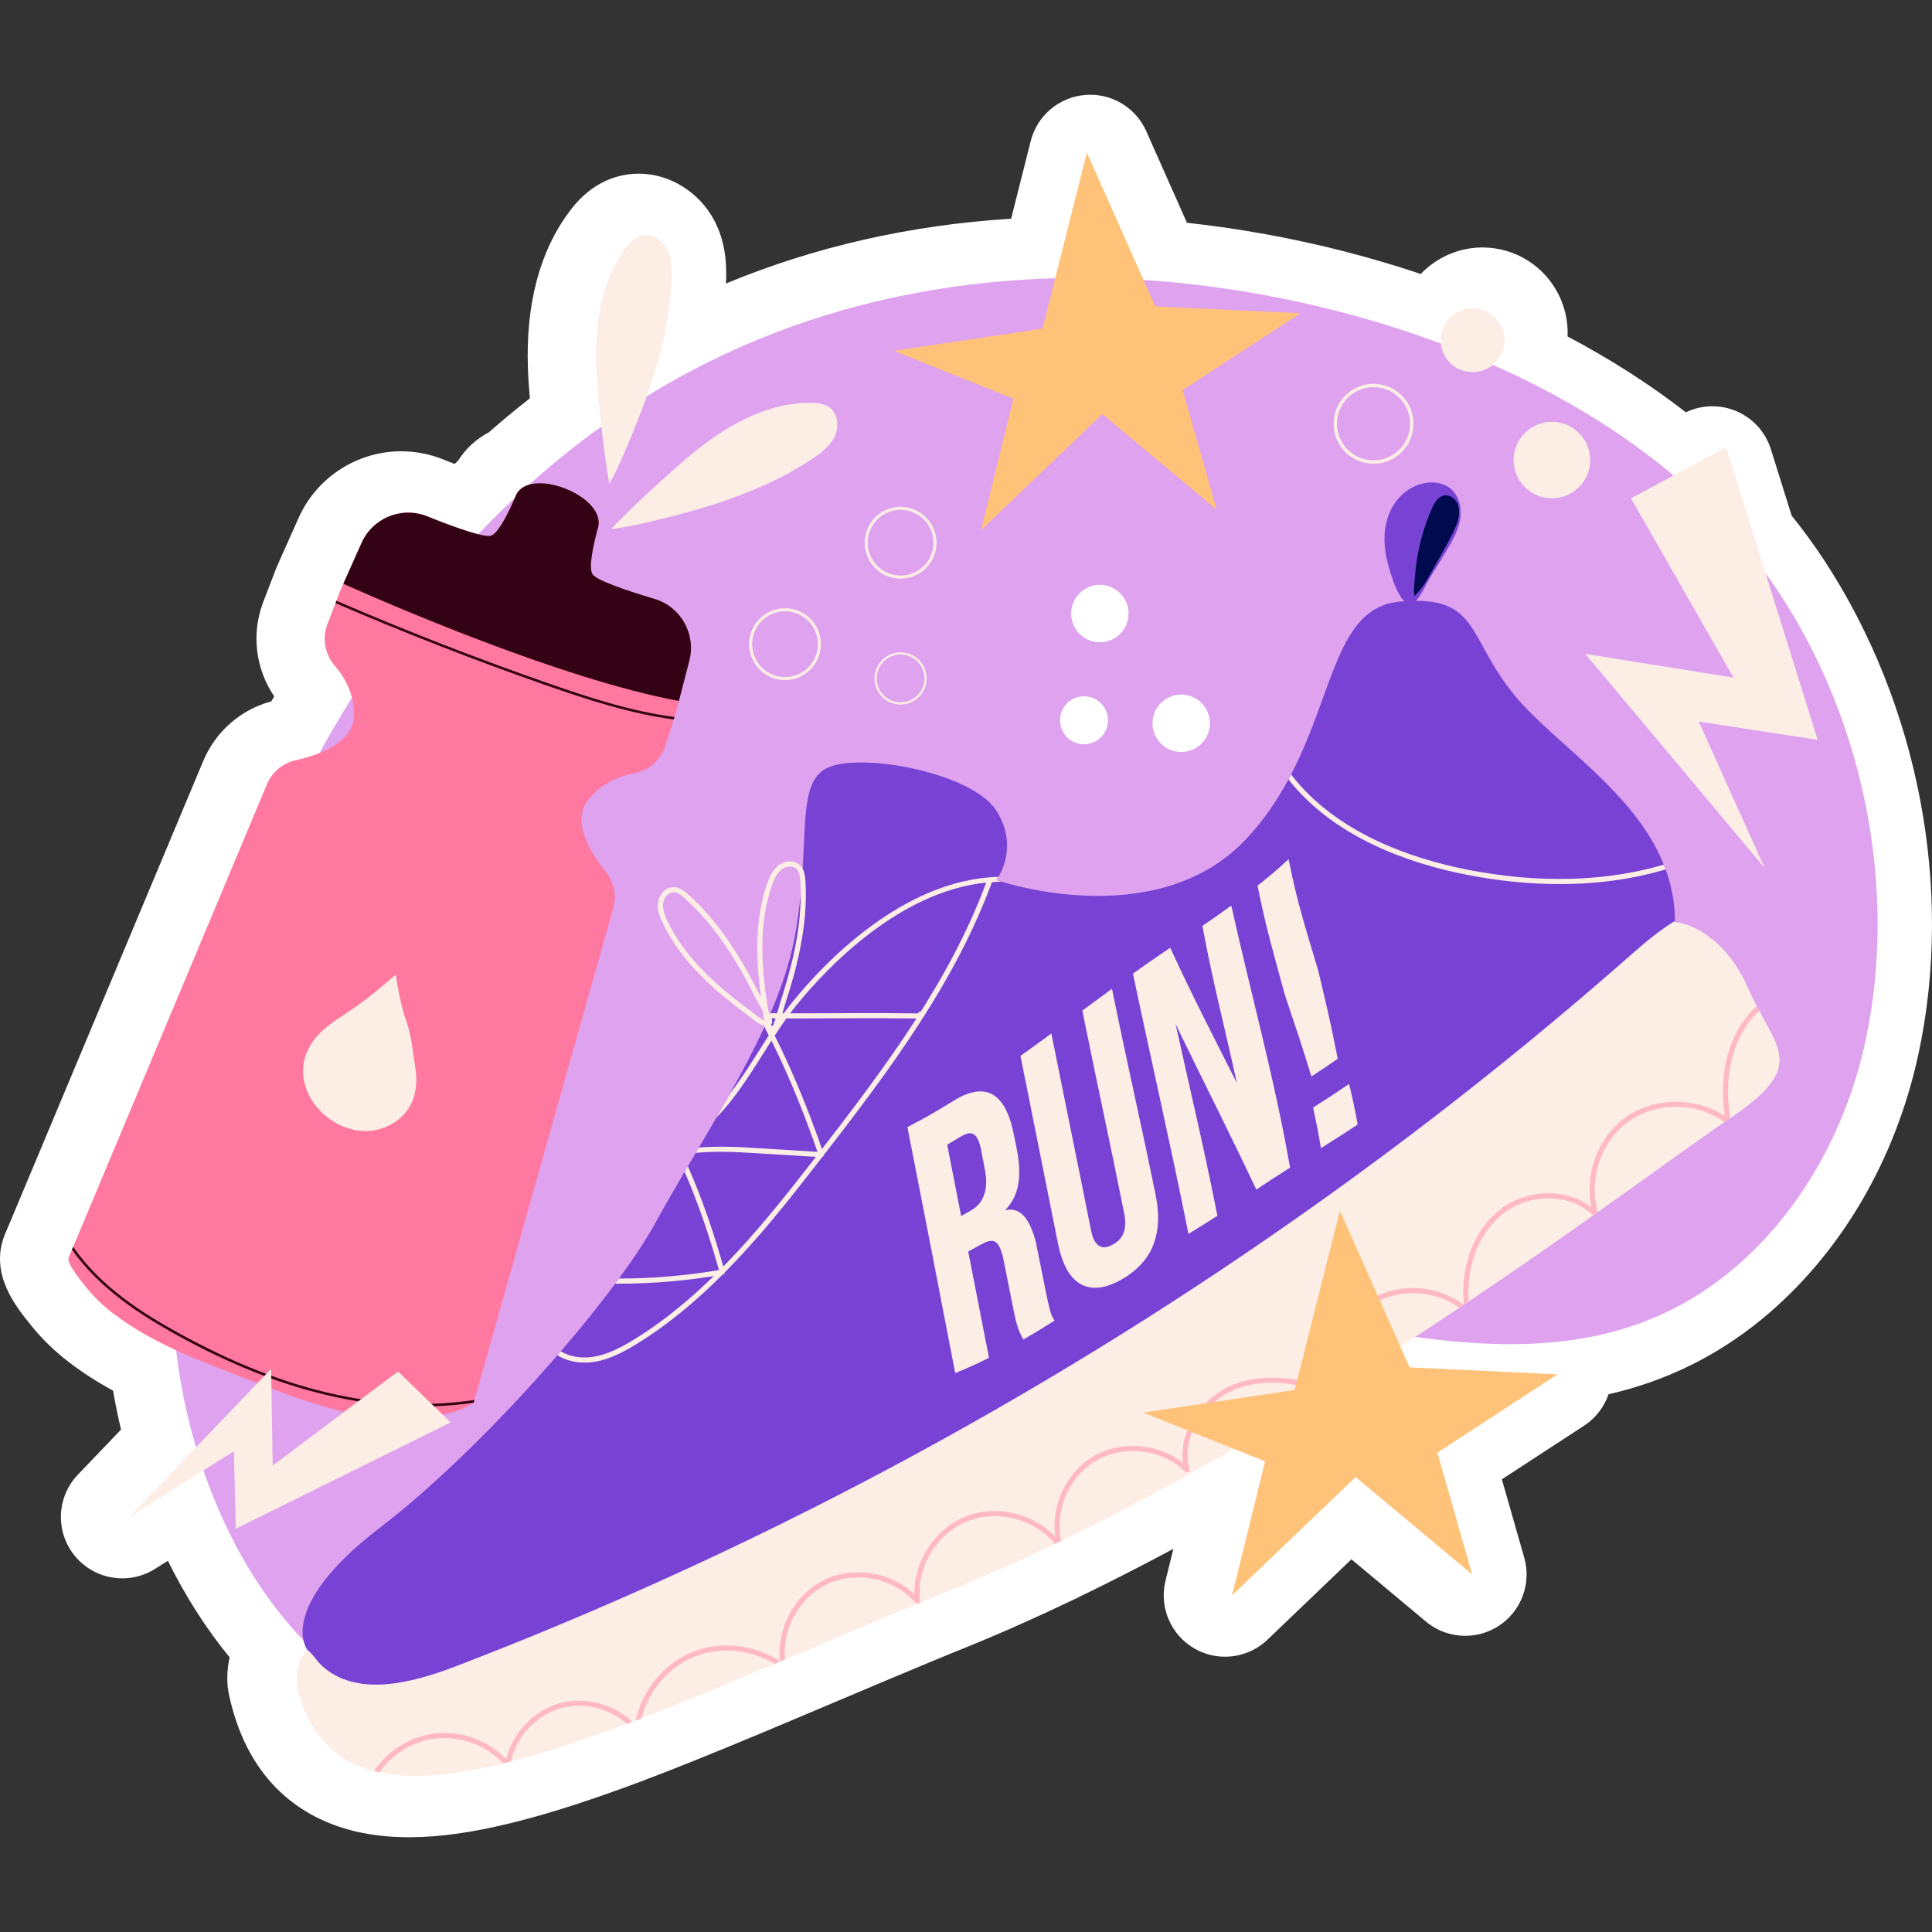 <?xml version="1.0" encoding="UTF-8"?>
<!-- Generator: Adobe Illustrator 25.2.1, SVG Export Plug-In . SVG Version: 6.00 Build 0)  -->
<svg xmlns="http://www.w3.org/2000/svg" xmlns:xlink="http://www.w3.org/1999/xlink" version="1.1" id="Capa_1" x="0px" y="0px" viewBox="0 0 512 512" style="enable-background:new 0 0 512 512;" xml:space="preserve" width="512" height="512">
<rect x="0" y="0" width="512" height="512" fill="#333333" stroke="none"/>
<g>
	<g>
		<path style="fill:#FFFFFF;" d="M483.428,148.474c-2.604-3.974-5.496-7.939-8.621-11.82l-5.496-17.581    c-1.447-4.632-4.887-8.375-9.383-10.206c-1.971-0.803-4.054-1.201-6.134-1.201c-2.411,0-4.816,0.536-7.031,1.598    c-9.476-7.379-19.999-14.099-31.34-20.096c0.432-10.127-6.015-19.662-16.17-22.662c-2.083-0.614-4.236-0.926-6.401-0.926    c-6.283,0-12.149,2.662-16.334,7.023c-13.072-4.382-26.768-7.927-40.909-10.503c-7.004-1.277-14.051-2.301-21.052-3.062    l-10.785-24.272c-2.628-5.907-8.475-9.656-14.852-9.656c-0.461,0-0.926,0.02-1.392,0.06c-6.909,0.591-12.68,5.497-14.376,12.218    l-5.192,20.568c-26.762,1.679-52.07,7.433-75.572,17.176c0-0.005,0-0.011,0-0.016c0.219-4.62,0.066-10.692-3.088-16.67    c-3.972-7.548-11.838-12.426-20.04-12.426c-2.086,0-4.15,0.309-6.128,0.918c-6.957,2.134-10.834,7.277-12.115,8.973    c-7.985,10.596-11.722,24.663-11.108,41.807c0.095,2.67,0.279,5.282,0.507,7.844c-3.677,2.872-7.305,5.878-10.85,8.996    c-3.354,1.77-6.151,4.341-8.126,7.476c-0.318,0.304-0.634,0.61-0.95,0.917c-0.935-0.361-1.963-0.765-3.088-1.217    c-3.543-1.417-7.265-2.135-11.063-2.135c-11.755,0-22.441,6.945-27.218,17.678l-5.7,12.787c-0.115,0.257-0.222,0.516-0.323,0.778    l-3.384,8.842c-3.138,8.288-1.995,17.53,2.95,24.869c-0.257,0.437-0.511,0.876-0.765,1.315    c-8.056,2.161-14.72,7.941-17.991,15.698L2.63,323.984l-0.253,0.569c-0.05,0.112-1.041,2.481-1.041,2.481    c-0.081,0.192-0.157,0.385-0.23,0.581c-3.796,10.166,3.067,18.613,7.167,23.66l0.368,0.455c2.719,3.335,5.976,6.464,9.686,9.304    c3.501,2.679,7.302,5.135,11.639,7.505c0.593,3.449,1.295,6.894,2.105,10.322l-11.411,11.914    c-5.678,5.926-6.048,15.156-0.862,21.518c3.19,3.914,7.867,5.987,12.611,5.987c2.969,0,5.964-0.812,8.638-2.493l3.441-2.162    c4.662,9.415,10.164,18.025,16.354,25.576c-0.671,3.149-0.738,6.094-0.42,8.47c0.054,0.4,0.123,0.796,0.206,1.191    c5.101,24.176,20.364,33.021,32.372,36.172c0.861,0.243,1.712,0.441,2.581,0.601c3.96,0.832,8.273,1.254,12.823,1.254    c7.901,0,16.733-1.229,27.013-3.762c0.79-0.19,1.581-0.382,2.192-0.549c9.179-2.354,19.469-5.696,32.376-10.517    c0.16-0.059,0.897-0.357,1.101-0.429c0.303-0.106,0.746-0.278,1.043-0.402l1.929-0.724c11.976-4.625,24.759-9.964,35.672-14.567    c1.006-0.415,2.014-0.833,2.773-1.169l9.74-4.113c8.319-3.517,16.85-7.122,25.471-10.701l2.455-1.008    c2.006-0.826,4.027-1.656,6.102-2.491c9.081-3.679,18.607-7.912,28.321-12.578c0.714-0.325,1.45-0.681,2.17-1.062    c7.803-3.776,15.892-7.908,24.191-12.359l-2.08,8.434c-1.733,7.023,1.381,14.345,7.645,17.967    c2.537,1.468,5.345,2.184,8.134,2.184c4.091,0,8.145-1.541,11.251-4.517l22.238-21.297l19.737,16.496    c3.001,2.51,6.705,3.784,10.428,3.784c3.07,0,6.152-0.868,8.859-2.628c5.985-3.891,8.732-11.231,6.771-18.097l-5.93-20.752    l21.775-14.202c3.109-2.028,5.345-4.991,6.493-8.333c15.236-3.497,28.67-10.097,40.628-19.91    c20.716-17.001,35.476-42.047,41.559-70.525C517.784,235.437,508.425,186.618,483.428,148.474z"/>
	</g>
	<g>
		<g style="opacity:0.63;">
			<path style="fill:#CB6BE5;" d="M46.828,317.916c-0.99,9.441-1.392,18.938-1.036,28.462c1.158,30.945,12.708,65.395,34.35,88.04     c28.653,29.981,69.341,29.297,104.361,10.789c35.367-18.691,59.577-51.983,93.422-72.925     c27.211-16.837,59.237-23.968,90.946-18.914c32.014,5.102,63.138,5.342,89.563-16.346c18.677-15.328,30.927-37.724,35.975-61.353     c8.531-39.931-0.432-84.25-22.736-118.283c-29.468-44.963-85.555-69.896-137.132-79.291     c-51.602-9.4-104.947-4.457-151.698,20.358c-63.106,33.496-106.253,100.044-125.45,167.508     C52.561,282.951,48.673,300.335,46.828,317.916z"/>
		</g>
		<g>
			<g>
				<g>
					<path style="fill:#7843D4;" d="M98.658,461.155c0,0-20.467-19.551-17.351-23.452c0.135-0.162-0.082-0.461,0.053-0.623       c0,0-8.291-11.055,19.373-32.271c15.364-11.76,32.732-29.155,46.984-45.657c0.325-0.325,0.623-0.677,0.894-1.03       c5.392-6.259,10.269-12.329,14.415-17.937c0.352-0.434,0.704-0.894,1.002-1.355c3.983-5.419,7.207-10.324,9.456-14.388       c2.493-4.552,5.202-9.213,7.939-13.9c0.298-0.488,0.596-0.975,0.867-1.463c0.705-1.165,1.382-2.357,2.086-3.55       c0.271-0.46,0.569-0.921,0.84-1.409c1.544-2.628,3.089-5.284,4.634-7.939c1.192-2.087,2.385-4.146,3.55-6.259       c3.333-5.961,6.476-11.895,9.185-17.775c0.054-0.108,0.081-0.19,0.136-0.298c0.027-0.108,0.081-0.217,0.136-0.325       c0.136-0.325,0.298-0.65,0.434-0.948c0.108-0.244,0.19-0.461,0.298-0.705c0.081-0.135,0.136-0.298,0.19-0.461       c0.108-0.217,0.19-0.406,0.271-0.596c0.054-0.108,0.081-0.19,0.135-0.298c2.872-6.693,5.067-13.277,6.313-19.618       c0.813-4.281,1.355-8.318,1.707-12.085c0.217-2.303,0.379-4.498,0.515-6.585c0.813-13.819,0.163-23.221,6.097-26.527       c8.291-4.606,38.72,0.921,45.196,11.082c5.23,8.21,1.978,15.228,0.596,17.585c-0.352,0.569-0.596,0.867-0.596,0.867       s0.488,0.163,1.436,0.434c7.56,2.303,43.597,11.489,64.976-11.516c4.606-4.958,8.183-10.269,11.028-15.607       c0.271-0.434,0.488-0.867,0.705-1.328c11.461-22.056,12.058-44.329,28.857-45.792c21.216-1.843,17.531,9.24,30.429,24.928       c10.432,12.627,31.702,25.308,39.479,44.79c0.162,0.406,0.325,0.813,0.488,1.246c1.544,4.2,2.439,8.752,2.466,13.656       c0,0,0,0.242,0,0.244c0-0.612,8.778,3.741,9.224,4.073c8.077,6.029,1.266,21.673,4.632,31.071       C460.676,287.656,105.57,493.906,98.658,461.155z"/>
				</g>
				<g>
					<path style="fill:#FDEEE5;" d="M458.535,296.343c-0.271,0.163-0.542,0.352-0.813,0.542c-0.244,0.163-0.488,0.325-0.731,0.488       c-6.395,4.335-18.1,12.898-33.491,23.817c-0.434,0.325-0.894,0.623-1.355,0.948c-9.673,6.855-20.782,14.605-32.921,22.761       c-0.434,0.271-0.84,0.569-1.274,0.867c-0.027,0-0.027,0-0.054,0.027c-0.406,0.271-0.813,0.515-1.192,0.813       c-10.026,6.666-20.674,13.602-31.811,20.566c-0.407,0.244-0.813,0.515-1.219,0.759c-0.298,0.163-0.596,0.352-0.867,0.542       c-0.488,0.298-0.975,0.596-1.463,0.894c-22.165,13.71-46.063,27.34-70.124,38.964c-0.542,0.298-1.111,0.569-1.653,0.813       c-9.185,4.417-18.398,8.535-27.557,12.247c-2.899,1.165-5.772,2.357-8.617,3.523c-12.139,5.04-23.98,10.079-35.36,14.875       c-0.921,0.407-1.842,0.786-2.764,1.165c-12.329,5.202-24.142,10.107-35.225,14.388l-1.544,0.569       c-0.325,0.135-0.623,0.244-0.948,0.379c-0.461,0.163-0.948,0.352-1.409,0.542c-11.028,4.119-21.324,7.587-30.727,9.998       c-0.704,0.19-1.382,0.352-2.059,0.515c-12.871,3.17-23.953,4.254-32.813,2.33c-0.488-0.081-0.948-0.19-1.409-0.325       c-9.779-2.513-16.656-8.934-19.96-20.605c-1.056-3.732-0.578-7.807,1.642-10.987c0.153-0.22,0.316-0.438,0.489-0.655       c1.517,1.111,2.6,3.038,4.009,4.339c9.186,8.4,23.736,4.633,35.36,0.19c114.02-43.76,220.127-108.031,311.765-188.777       c3.495-3.089,7.343-6.286,11.434-8.806v0.244c0,0,12.003,0.921,19.374,17.531c0.759,1.707,1.544,3.306,2.303,4.769       c0.217,0.406,0.434,0.84,0.677,1.246C472.435,279.435,476.771,283.96,458.535,296.343z"/>
				</g>
				<g>
					<path style="fill:#FDEEE5;" d="M441.411,230.391c-8.698,2.601-18.181,3.902-28.126,3.902c-7.966,0-16.23-0.84-24.684-2.493       c-15.038-2.953-34.954-9.754-47.147-25.253c0.271-0.434,0.488-0.867,0.705-1.301c11.922,15.499,31.756,22.273,46.713,25.226       c18.723,3.685,36.606,3.225,52.051-1.328C441.086,229.552,441.248,229.958,441.411,230.391z"/>
				</g>
				<g>
					<g>
						<path style="fill:#FDEEE5;" d="M265.423,233.67c-0.84,0-1.707,0.054-2.547,0.108c-0.515,0.027-1.003,0.081-1.517,0.109        c-23.248,2.384-42.378,22.815-50.046,32.19c-3.36,4.118-6.286,8.752-9.104,13.223c-3.685,5.826-7.451,11.814-12.356,16.881        c1.192-2.087,2.385-4.146,3.55-6.232v-0.027c2.791-3.658,5.256-7.533,7.668-11.353c2.845-4.498,5.771-9.158,9.185-13.331        c8.129-9.971,29.101-32.19,54.354-32.867c-0.352,0.569-0.596,0.867-0.596,0.867S264.502,233.399,265.423,233.67z"/>
					</g>
					<g>
						<path style="fill:#FDEEE5;" d="M262.957,233.535c-0.027,0.081-0.054,0.163-0.081,0.244        c-9.673,26.229-26.256,48.773-45.386,73.376c-12.6,16.258-28.315,36.498-48.962,49.125c-3.143,1.924-6.909,3.956-11.028,4.634        c-0.867,0.135-1.734,0.19-2.574,0.19c-2.682,0-5.175-0.677-7.207-1.951c0.325-0.325,0.623-0.677,0.894-1.03        c2.357,1.409,5.446,1.951,8.671,1.436c3.875-0.623,7.506-2.601,10.54-4.444c20.43-12.491,36.038-32.624,48.61-48.8        c18.913-24.359,35.333-46.632,44.925-72.427c0.135-0.271,0.217-0.542,0.325-0.813c0.135-0.352,0.515-0.542,0.867-0.407        C262.903,232.803,263.093,233.183,262.957,233.535z"/>
					</g>
				</g>
				<g>
					<path style="fill:#FFB9C2;" d="M167.553,456.29c-0.461,0.163-0.948,0.352-1.409,0.542c-4.606-4.064-11.326-5.771-17.26-4.227       c-6.611,1.761-12.031,7.533-13.467,14.225c-0.704,0.19-1.382,0.352-2.059,0.515c-4.796-5.175-12.275-7.668-19.238-6.422       c-5.473,1.003-10.405,4.254-13.575,8.752c-0.488-0.081-0.948-0.19-1.409-0.325c3.36-5.013,8.752-8.671,14.74-9.754       c7.316-1.328,15.119,1.246,20.295,6.584c1.653-7.018,7.397-13.033,14.388-14.876       C155.143,449.57,162.621,451.602,167.553,456.29z"/>
				</g>
				<g>
					<path style="fill:#FFB9C2;" d="M352.807,368.472c-0.488,0.298-0.975,0.596-1.463,0.894c-8.508-3.36-16.745-3.848-23.438-1.382       c-8.156,3.008-15.201,12.301-12.654,21.352c0.081,0.298-0.054,0.623-0.325,0.759c-0.244,0.162-0.596,0.135-0.813-0.081       c-6.178-6.042-16.447-7.262-23.844-2.791c-7.045,4.227-10.784,13.142-9.05,21.108c-0.542,0.298-1.111,0.569-1.653,0.813       c-5.365-6.503-14.984-9.131-22.923-6.097c-8.346,3.197-13.846,12.301-12.843,21.162c0.027,0.298-0.136,0.596-0.407,0.705       c-0.271,0.108-0.596,0.054-0.786-0.163c-5.69-6.584-15.878-8.644-23.682-4.796c-7.234,3.577-11.678,11.868-10.892,19.834       c-0.921,0.407-1.842,0.786-2.764,1.165c-6.422-3.956-14.876-4.688-21.785-1.68c-6.611,2.872-11.733,9.077-13.44,16.068       l-1.544,0.569c1.599-7.777,7.181-14.74,14.442-17.883c7.56-3.278,16.908-2.357,23.79,2.249       c-1.002-8.644,3.766-17.667,11.597-21.541c7.777-3.821,17.748-2.168,23.98,3.739c-0.135-8.833,5.555-17.504,13.846-20.701       c8.02-3.062,17.639-0.704,23.492,5.446c-1.138-8.156,2.791-16.881,9.917-21.162c7.343-4.417,17.26-3.658,23.953,1.626       c-1.274-9.104,5.799-17.965,13.9-20.972C334.68,364.056,343.622,364.679,352.807,368.472z"/>
				</g>
				<g>
					<path style="fill:#FFB9C2;" d="M387.896,345.793c-0.406,0.271-0.813,0.515-1.192,0.813c-6.666-4.904-16.529-5.257-23.411-0.65       c-6.666,4.498-10.053,13.358-8.4,21.216c-0.407,0.244-0.813,0.515-1.219,0.759c-2.005-8.481,1.598-18.208,8.86-23.086       C369.986,339.805,380.77,340.32,387.896,345.793z"/>
				</g>
				<g>
					<path style="fill:#FFB9C2;" d="M462.708,272.011c-4.227,6.476-5.717,15.065-4.173,24.332c-0.271,0.163-0.542,0.352-0.813,0.542       c-0.244,0.163-0.488,0.325-0.731,0.488c-7.235-5.284-17.992-5.419-25.335-0.217c-7.343,5.203-10.811,15.445-8.156,24.034       c-0.434,0.325-0.894,0.623-1.355,0.948c-5.961-6.042-17.233-6.097-24.413-0.027c-6.015,5.094-9.185,13.683-8.508,22.788       c-0.434,0.271-0.84,0.569-1.274,0.867c-0.975-9.836,2.384-19.157,8.915-24.712c7.18-6.069,18.181-6.367,24.874-1.111       c-1.897-8.752,1.788-18.696,9.131-23.899c7.56-5.338,18.507-5.392,26.202-0.298c-1.382-9.267,0.19-17.91,4.498-24.495       c1.138-1.734,2.493-3.279,3.983-4.66c0.217,0.406,0.434,0.84,0.677,1.246C464.903,269.057,463.711,270.467,462.708,272.011z"/>
				</g>
				<g>
					<path style="fill:#FDEEE5;" d="M182.293,309.078c3.658,8.291,6.855,17.45,9.754,27.855c0.054,0.19,0.027,0.379-0.081,0.542       c-0.108,0.163-0.271,0.271-0.461,0.298c-9.023,1.599-18.208,2.412-27.394,2.412h-1.084c0.352-0.434,0.704-0.894,1.002-1.355       c8.887,0,17.748-0.759,26.5-2.249c-2.709-9.673-5.717-18.263-9.104-26.039C181.724,310.054,182.022,309.566,182.293,309.078z"/>
				</g>
				<g>
					<path style="fill:#FDEEE5;" d="M218.276,305.772c0.081,0.217,0.027,0.434-0.108,0.623c-0.136,0.19-0.352,0.298-0.569,0.271       l-16.718-1.03c-6.07-0.379-11.353-0.623-16.501-0.108c0.271-0.46,0.569-0.921,0.84-1.409       c5.555-0.461,11.082-0.135,15.743,0.163l15.688,0.975c-4.389-12.627-9.023-23.519-14.063-33.111       c0.217-0.515,0.461-1.057,0.705-1.571C208.684,280.709,213.616,292.251,218.276,305.772z"/>
				</g>
				<g>
					<path style="fill:#FDEEE5;" d="M244.749,269.41c-0.298,0.515-0.894,0.515-1.111,0.515l-5.799-0.054       c-6.097-0.081-12.139-0.027-18.019,0c-5.284,0.027-10.73,0.054-16.23,0c0.217-0.461,0.407-0.921,0.596-1.355       c1.761,0.027,3.523,0.027,5.284,0.027c3.496,0,6.964,0,10.351-0.027c5.853-0.027,11.949-0.081,18.046,0l5.392,0.054       c0.027-0.054,0.054-0.081,0.054-0.136c0.244-0.379,0.732-0.488,1.111-0.244C244.857,268.461,244.993,269.003,244.749,269.41z"/>
				</g>
				<g>
					<path style="fill:#FDEEE5;" d="M204.484,269.87c-0.109-0.298-0.244-0.65-0.434-1.057c-0.108-0.298-0.271-0.65-0.488-1.03       c0-0.027,0-0.027,0-0.054c-0.407-0.786-0.948-1.734-1.599-2.899c-0.081-0.162-0.163-0.325-0.244-0.46       c-0.108-0.19-0.19-0.325-0.244-0.434c-4.2-8.345-10.161-18.967-19.13-26.933c-1.111-0.975-2.357-1.897-3.875-1.897       c-2.222,0-3.821,2.086-4.092,4.091c-0.027,0.244-0.054,0.515-0.054,0.759c0,1.707,0.677,3.333,1.355,4.742       c2.303,4.85,5.799,9.619,10.351,14.144c3.224,3.252,6.991,6.395,12.139,10.188c0.108,0.081,0.271,0.217,0.461,0.379       c1.03,0.84,2.682,2.195,4.091,2.439c0.108,0.054,0.19,0.054,0.298,0.054c0.054,0.027,0.136,0.027,0.19,0.027       c0.244,0,0.488-0.054,0.705-0.163c0.162-0.054,0.298-0.162,0.407-0.271c0.027-0.027,0.027-0.027,0.054-0.054       C204.674,271.117,204.728,270.656,204.484,269.87z M199.471,268.353c-0.19-0.19-0.379-0.325-0.488-0.406       c-5.094-3.766-8.806-6.855-12.003-10.053c-4.444-4.417-7.831-9.05-10.079-13.765c-0.732-1.517-1.355-3.143-1.165-4.769       c0.19-1.382,1.274-2.899,2.737-2.899c1.111,0,2.113,0.813,2.981,1.572c8.779,7.803,14.686,18.263,18.805,26.5       c0.108,0.19,0.298,0.515,0.542,0.948c0.596,1.03,1.084,1.924,1.436,2.656c0.65,1.246,0.975,2.059,1.03,2.439       c-0.108,0.027-0.325,0.027-0.704-0.108c0,0,0,0,0-0.027C202.018,270.222,201.07,269.654,199.471,268.353z"/>
				</g>
				<g>
					<path style="fill:#FDEEE5;" d="M213.453,233.426c-0.081-1.111-0.244-2.249-0.732-3.197c-0.19-0.325-0.406-0.623-0.677-0.894       c-1.599-1.572-4.2-1.219-5.771,0.054c-1.572,1.219-2.385,3.116-2.981,4.796c-1.761,5.094-2.656,10.92-2.628,17.341       c0.027,3.848,0.352,7.885,1.057,12.844c0.136,0.948,0.271,1.924,0.434,2.953c0,0.108,0.027,0.325,0.054,0.542       c0,0.081,0.027,0.162,0.027,0.271c0.054,0.677,0.162,1.517,0.325,2.303c0,0.027,0,0.027,0,0.027       c0.108,0.352,0.19,0.704,0.298,1.057c0.054,0.135,0.108,0.271,0.162,0.379c0.325,0.732,0.759,1.301,1.436,1.436       c0.081,0.027,0.163,0.027,0.271,0.027h0.135c0.732-0.054,1.274-0.867,2.087-3.495c0.054-0.135,0.109-0.298,0.162-0.461       c0.081-0.271,0.163-0.542,0.244-0.867c0.135-0.461,0.271-0.975,0.434-1.544c0.135-0.46,0.244-0.813,0.298-0.975       C210.987,257.135,214.212,245.403,213.453,233.426z M206.787,265.589c-0.054,0.19-0.163,0.569-0.298,1.057       c-0.108,0.434-0.298,1.111-0.542,1.87c-0.108,0.461-0.271,0.921-0.407,1.355c-0.298,0.948-0.623,1.815-0.867,2.113       c-0.109-0.054-0.217-0.19-0.352-0.488c-0.163-0.325-0.325-0.813-0.461-1.626c-0.027-0.135-0.054-0.271-0.081-0.434v-0.027       c-0.081-0.46-0.135-1.002-0.217-1.626c0-0.027,0-0.027,0-0.054c-0.027-0.271-0.054-0.488-0.081-0.623       c-0.976-6.259-1.436-11.055-1.463-15.58c-0.027-6.286,0.84-11.949,2.547-16.881c0.542-1.517,1.247-3.197,2.52-4.2       c1.111-0.867,2.954-1.192,4.01-0.136c0.786,0.758,0.921,2.059,1.003,3.197c0.081,1.111,0.108,2.222,0.108,3.306       C212.234,247.408,209.389,257.65,206.787,265.589z"/>
				</g>
			</g>
			<g>
				<g>
					<path style="fill:#7843D4;" d="M367.739,149.129c-1.197-4.615-1.248-9.693,0.837-13.981c2.084-4.288,6.598-7.559,11.357-7.28       c1.518,0.089,3.04,0.539,4.256,1.451c2.429,1.821,3.247,5.21,2.775,8.208s-2.014,5.707-3.567,8.316       c-1.394,2.342-2.82,4.667-4.277,6.971c-1.09,1.724-2.838,6.006-4.591,7.009C371.125,161.771,368.355,151.504,367.739,149.129z"/>
				</g>
				<g>
					<path style="fill:#010A4E;" d="M379.565,134.539c0.021-0.049,0.043-0.097,0.064-0.145c0.498-1.126,1.207-2.223,2.287-2.814       c1.67-0.915,3.732,0.301,4.37,1.948c0.741,1.915,0.308,4.128-0.475,5.957c-1.461,3.414-3.358,6.614-5.197,9.833       c-0.878,1.536-1.677,3.125-2.608,4.629c-0.464,0.75-0.96,1.482-1.504,2.177c-0.191,0.243-0.709,0.95-1.681,1.852       c-0.254-1.368-0.027-2.91,0.076-4.282c0.148-1.961,0.348-3.917,0.672-5.857c0.529-3.161,1.314-6.284,2.394-9.303       C378.442,137.197,378.991,135.843,379.565,134.539z"/>
				</g>
			</g>
		</g>
		<g>
			<polygon style="fill:#FDEEE5;" points="467.638,230.002 420.127,173.279 459.396,179.582 432.247,132.07 457.457,118.495      481.698,196.065 450.185,191.217    "/>
		</g>
		<g>
			<polygon style="fill:#FFC279;" points="276.267,87.09 288.041,40.446 306.155,81.203 344.648,83.015 313.401,103.393      322.458,135.094 292.117,109.733 259.964,140.528 268.568,105.658 236.868,92.978    "/>
		</g>
		<g>
			<polygon style="fill:#FFC279;" points="343.105,368.364 355.096,320.86 373.545,362.368 412.747,364.213 380.924,384.967      390.148,417.252 359.247,391.424 326.502,422.786 335.265,387.273 302.98,374.36    "/>
		</g>
		<g>
			<g>
				<path style="fill:#FF78A0;" d="M182.681,175.088l-2.764,10.676l-0.731,2.845l-0.434,1.409l-0.217,0.651l-2.195,6.909      c-1.219,3.848-4.471,6.639-8.427,7.397c-3.739,0.705-8.454,2.52-12.003,6.964c-4.606,5.799,0.596,14.09,4.552,18.994      c2.222,2.764,3.008,6.395,2.032,9.782l-36.742,130.277l-0.19,0.65c-0.054,0.027-0.081,0.054-0.136,0.081l-0.027,0.027      c-3.143,2.276-6.368,2.683-7.587,3.035c-15.797,4.308-34.385-2.276-48.99-8.02c-13.223-5.176-27.367-9.917-38.774-18.642      c-2.547-1.951-4.932-4.173-6.964-6.666c-0.948-1.192-5.501-6.557-4.905-8.156l0.894-2.14l0.325-0.732l51.347-122.582      c1.382-3.279,4.227-5.636,7.695-6.395c6.151-1.382,15.391-4.66,15.391-12.031c0-5.69-2.574-10.052-5.067-12.925      c-2.628-3.062-3.441-7.262-2.005-11.055l2.141-5.609l0.244-0.623l0.975-2.547l0.867-1.951l4.823-10.811      c2.954-6.638,10.622-9.781,17.395-7.072c7.207,2.899,15.336,5.826,17.043,5.094c2.005-0.867,4.688-6.422,6.449-10.567      c3.387-7.993,24.088,0.081,21.785,8.454c-1.192,4.362-2.547,10.378-1.517,12.274c0.867,1.653,9.05,4.417,16.501,6.639      C180.432,160.808,184.497,168.043,182.681,175.088z"/>
			</g>
			<g>
				<path style="fill:#330214;" d="M182.681,175.088l-2.764,10.676c-31.648-5.88-78.253-26.283-88.929-31.052l4.823-10.811      c2.954-6.638,10.622-9.781,17.395-7.072c7.207,2.899,15.336,5.826,17.043,5.094c2.005-0.867,4.688-6.422,6.449-10.567      c3.387-7.993,24.088,0.081,21.785,8.454c-1.192,4.362-2.547,10.378-1.517,12.274c0.867,1.653,9.05,4.417,16.501,6.639      C180.432,160.808,184.497,168.043,182.681,175.088z"/>
			</g>
			<g>
				<path style="fill:#330214;" d="M178.752,190.017l-0.217,0.651c-11.651-1.572-22.95-5.284-33.626-8.996      c-18.832-6.584-37.663-13.927-56.007-21.839l0.244-0.623c18.344,7.912,37.149,15.255,55.98,21.812      C155.802,184.761,167.101,188.473,178.752,190.017z"/>
			</g>
			<g>
				<path style="fill:#330214;" d="M125.753,370.991l-0.19,0.65c-0.054,0.027-0.081,0.054-0.136,0.081l-0.027,0.027      c-4.444,0.65-9.023,0.976-13.711,0.976c-7.397,0-15.011-0.813-22.652-2.466c-13.629-2.926-27.475-8.346-42.351-16.556      c-9.158-5.067-20.322-12.139-27.611-22.544l0.325-0.732c7.207,10.513,18.425,17.612,27.638,22.679      c14.767,8.183,28.559,13.575,42.134,16.501C101.719,372.292,114.21,372.779,125.753,370.991z"/>
			</g>
			<g>
				<path style="fill:#FDEEE5;" d="M80.858,280.188c-2.944,9.965,6.725,19.908,16.556,19.543c4.72-0.175,9.373-2.875,11.486-7.099      c1.48-2.959,1.676-6.429,1.163-9.697c-0.617-3.934-1.129-9.185-2.577-12.87c-0.778-1.977-2.044-7.661-2.591-11.823      c-3.406,2.99-6.907,5.939-10.606,8.563c-3.671,2.605-7.692,4.683-10.622,8.22C82.295,276.68,81.379,278.424,80.858,280.188z"/>
			</g>
		</g>
		<g>
			<path style="fill:#FDEEE5;" d="M158,97.138c-0.394-11.011,1.214-22.643,7.845-31.442c1.032-1.369,2.262-2.713,3.9-3.216     c2.716-0.834,5.689,1.025,7.013,3.538c1.324,2.513,1.371,5.489,1.235,8.327c-0.458,9.573-2.655,18.967-5.683,28.033     c-1.508,4.515-3.23,8.956-5.054,13.352c-1.54,3.712-3.799,9.177-5.769,12.405c-0.527-2.271-1.732-11.373-2.096-14.823     C158.822,107.93,158.194,102.55,158,97.138z"/>
		</g>
		<g>
			<path style="fill:#FDEEE5;" d="M184.963,119.015c8.647-6.828,18.979-12.409,29.996-12.263c1.714,0.023,3.525,0.22,4.899,1.244     c2.278,1.697,2.537,5.193,1.293,7.747c-1.244,2.554-3.616,4.351-5.985,5.919c-7.992,5.291-16.866,9.073-25.968,11.992     c-4.533,1.454-9.133,2.69-13.757,3.819c-3.905,0.953-9.647,2.362-13.415,2.682c1.519-1.768,8.148-8.121,10.715-10.455     C176.745,126.059,180.713,122.371,184.963,119.015z"/>
		</g>
		<g>
			<polygon style="fill:#FDEEE5;" points="34.244,402.021 71.848,362.766 72.267,388.406 105.475,363.442 119.422,376.947      62.488,405.131 61.99,384.591    "/>
		</g>
		<g>
			<g>
				<path style="fill:#FFFFFF;" d="M311.915,199.204c-4.157-0.617-7.027-4.488-6.409-8.645c0.617-4.157,4.488-7.027,8.645-6.41      c4.157,0.617,7.027,4.488,6.41,8.645C319.942,196.951,316.072,199.821,311.915,199.204z"/>
			</g>
			<g>
				<path style="fill:#FFFFFF;" d="M290.355,170.125c-4.157-0.617-7.027-4.488-6.41-8.645c0.617-4.157,4.488-7.027,8.645-6.41      c4.157,0.617,7.027,4.488,6.409,8.645C298.383,167.872,294.512,170.742,290.355,170.125z"/>
			</g>
			<g>
				<path style="fill:#FFFFFF;" d="M282.164,194.669c-2.092-2.821-1.5-6.804,1.321-8.896s6.804-1.5,8.896,1.321      c2.092,2.822,1.5,6.804-1.321,8.896C288.239,198.082,284.256,197.491,282.164,194.669z"/>
			</g>
		</g>
		<g>
			<g>
				<path style="fill:#FDEEE5;" d="M364.026,122.892c-0.709,0-1.423-0.071-2.133-0.216c-2.772-0.565-5.158-2.175-6.72-4.534      c-1.562-2.359-2.11-5.184-1.545-7.956c0.564-2.772,2.173-5.158,4.533-6.72l0,0c4.87-3.224,11.453-1.881,14.676,2.988      c1.562,2.359,2.11,5.185,1.546,7.956c-0.565,2.772-2.175,5.158-4.534,6.72C368.095,122.291,366.082,122.892,364.026,122.892z       M358.658,104.219c-2.157,1.428-3.63,3.61-4.147,6.147c-0.516,2.536-0.014,5.121,1.414,7.279      c1.428,2.158,3.611,3.631,6.146,4.147c2.533,0.515,5.12,0.014,7.28-1.414c2.158-1.428,3.631-3.611,4.146-6.146      c0.517-2.536,0.014-5.121-1.414-7.28C369.138,102.499,363.119,101.269,358.658,104.219L358.658,104.219z"/>
			</g>
			<g>
				<path style="fill:#FDEEE5;" d="M405.673,113.465c4.67-3.09,10.961-1.809,14.051,2.861c3.09,4.67,1.809,10.961-2.861,14.051      c-4.67,3.09-10.961,1.809-14.051-2.861C399.722,122.846,401.003,116.555,405.673,113.465z"/>
			</g>
			<g>
				<path style="fill:#FDEEE5;" d="M391.934,81.844c4.586,0.934,7.546,5.408,6.612,9.993c-0.934,4.585-5.408,7.546-9.993,6.612      c-4.586-0.934-7.546-5.408-6.613-9.993C382.874,83.871,387.348,80.911,391.934,81.844z"/>
			</g>
		</g>
		<g>
			<g>
				<path style="fill:#FDEEE5;" d="M208.051,180.234c-0.905,0-1.815-0.13-2.708-0.394c-2.438-0.719-4.45-2.346-5.666-4.579      c-1.215-2.233-1.487-4.805-0.768-7.245c0.719-2.438,2.346-4.45,4.579-5.666c2.232-1.215,4.803-1.487,7.245-0.768      c2.438,0.719,4.45,2.346,5.666,4.579c1.216,2.233,1.488,4.805,0.768,7.245c-0.719,2.438-2.346,4.45-4.579,5.666      C211.173,179.842,209.62,180.234,208.051,180.234z M208.027,162c-1.435,0-2.856,0.359-4.151,1.063      c-2.042,1.111-3.53,2.952-4.189,5.183c-0.658,2.231-0.408,4.585,0.703,6.628c1.111,2.042,2.952,3.53,5.183,4.189      c2.233,0.658,4.585,0.407,6.628-0.703c2.042-1.111,3.53-2.952,4.189-5.183c0.658-2.231,0.408-4.585-0.703-6.628      c-1.111-2.042-2.952-3.53-5.183-4.189C209.687,162.119,208.854,162,208.027,162z"/>
			</g>
			<g>
				<path style="fill:#FDEEE5;" d="M238.681,153.346c-0.905,0-1.816-0.13-2.708-0.394c-2.438-0.72-4.45-2.347-5.666-4.58      c-1.216-2.232-1.489-4.805-0.769-7.244c0.72-2.438,2.347-4.45,4.58-5.666c2.233-1.213,4.808-1.487,7.244-0.768      c2.438,0.719,4.45,2.346,5.666,4.579c1.216,2.232,1.489,4.805,0.769,7.245c-0.72,2.438-2.347,4.45-4.58,5.666      C241.802,152.954,240.248,153.346,238.681,153.346z M238.656,135.112c-1.435,0-2.856,0.359-4.151,1.063      c-2.042,1.111-3.531,2.952-4.189,5.183c-0.659,2.231-0.409,4.584,0.703,6.627c1.111,2.042,2.952,3.53,5.183,4.189      c2.231,0.659,4.584,0.409,6.627-0.702c2.042-1.111,3.53-2.952,4.189-5.183c0.659-2.231,0.409-4.585-0.703-6.628      c-1.111-2.042-2.952-3.53-5.183-4.189C240.316,135.232,239.484,135.112,238.656,135.112z"/>
			</g>
			<g>
				<path style="fill:#FDEEE5;" d="M238.676,186.711c-0.658,0-1.319-0.095-1.967-0.286c-1.772-0.524-3.236-1.706-4.118-3.329      c-1.824-3.351-0.581-7.56,2.77-9.384l0,0c3.352-1.82,7.561-0.58,9.383,2.77c0.884,1.623,1.082,3.494,0.559,5.266      c-0.524,1.771-1.706,3.234-3.329,4.118C240.944,186.426,239.817,186.711,238.676,186.711z M235.642,174.229      c-3.066,1.668-4.201,5.519-2.533,8.585c0.808,1.485,2.145,2.566,3.767,3.044c1.621,0.482,3.333,0.297,4.817-0.511      c3.066-1.668,4.201-5.519,2.533-8.585C242.559,173.696,238.707,172.558,235.642,174.229L235.642,174.229z"/>
			</g>
		</g>
	</g>
	<g>
		<g>
			<path style="fill:#FDEEE5;" d="M253.145,363.885c-4.973-25.849-7.513-38.903-12.665-65.188c5.028-2.616,7.49-4.048,12.357-7.057     c6.574-4.065,11.53-3.077,14.296,3.656c0.56,1.364,1.043,2.999,1.446,4.904c0.268,1.3,0.403,1.95,0.671,3.249     c1.681,8.012,0.97,13.2-2.798,17.173c0.014,0.034,0.021,0.051,0.035,0.085c2.947-0.669,5.227,0.959,6.873,4.965     c0.666,1.62,1.216,3.422,1.507,5.284c0.945,4.699,1.417,7.046,2.359,11.737c0.63,3.147,1.139,5.079,1.454,5.847     c0.14,0.34,0.426,0.804,0.781,1.438c-3.279,2.075-4.932,3.08-8.277,4.994c-0.497-0.98-0.889-1.702-1.064-2.128     c-0.525-1.279-1.03-3.2-1.55-5.851c-0.966-4.84-1.45-7.264-2.42-12.114c-0.29-1.629-0.629-2.914-1.014-3.852     c-1.085-2.641-2.457-2.749-5.457-1.057c-1.231,0.694-1.849,1.036-3.091,1.704c2.216,11.297,3.317,16.929,5.503,28.154     C258.563,361.574,256.777,362.392,253.145,363.885z M254.712,322.266c1.02-0.563,1.528-0.849,2.541-1.429     c3.452-1.977,4.726-5.564,3.811-10.558c-0.394-2.066-0.591-3.1-0.986-5.167c-0.16-1.08-0.469-2.065-0.819-2.917     c-0.841-2.046-2.311-2.394-4.434-1.104c-1.517,0.921-2.279,1.374-3.81,2.26C252.5,310.931,253.239,314.715,254.712,322.266z"/>
			<path style="fill:#FDEEE5;" d="M281.851,334.571c-0.595-1.449-1.077-3.083-1.447-4.902c-3.964-19.888-5.991-29.905-9.962-49.844     c3.283-2.342,4.915-3.536,8.176-5.933c4.149,20.75,6.369,31.316,10.482,51.992c0.166,0.868,0.372,1.601,0.618,2.197     c1.122,2.729,3.019,3.18,5.824,1.359c2.351-1.526,3.183-4.199,2.335-8.114c-4.24-21.161-6.746-32.259-11.045-53.506     c3.139-2.324,4.707-3.488,7.856-5.788c4.353,21.428,7.125,32.94,11.524,54.442c2.12,10.187-0.654,17.251-7.705,21.825     C291.004,343.168,284.968,342.157,281.851,334.571z"/>
			<path style="fill:#FDEEE5;" d="M314.952,327.005c-4.584-23.062-9.864-45.979-14.708-68.987c3.898-2.783,5.851-4.127,9.868-6.851     c6.428,13.813,10.332,21.328,17.679,35.835c-3.716-16.879-6.117-25.542-9.143-41.627c3.065-2.102,4.604-3.168,7.656-5.385     c5.143,23.145,11.516,46.068,15.572,69.446c-3.735,2.367-5.563,3.532-8.943,5.802c-7.999-16.879-12.857-26.285-21.388-43.849     c4.507,20.386,7.16,31.138,11.08,50.795C319.585,324.143,318.042,325.099,314.952,327.005z"/>
			<path style="fill:#FDEEE5;" d="M350.071,304.268c-0.728-4.248-1.15-6.402-2.082-10.743c3.864-2.474,5.809-3.73,9.537-6.272     c1.032,4.35,1.496,6.507,2.273,10.757C355.978,300.536,353.99,301.792,350.071,304.268z M347.536,285.28     c-2.618-8.58-4.126-12.947-7.022-21.592c-3.187-11.748-4.975-17.639-7.248-28.973c3.355-2.664,5.011-4.053,8.224-7.018     c2.312,11.596,4.284,17.57,7.833,29.434c2.232,9.439,3.397,14.168,5.185,23.458C351.77,282.488,350.362,283.427,347.536,285.28z"/>
		</g>
	</g>
</g>















</svg>
